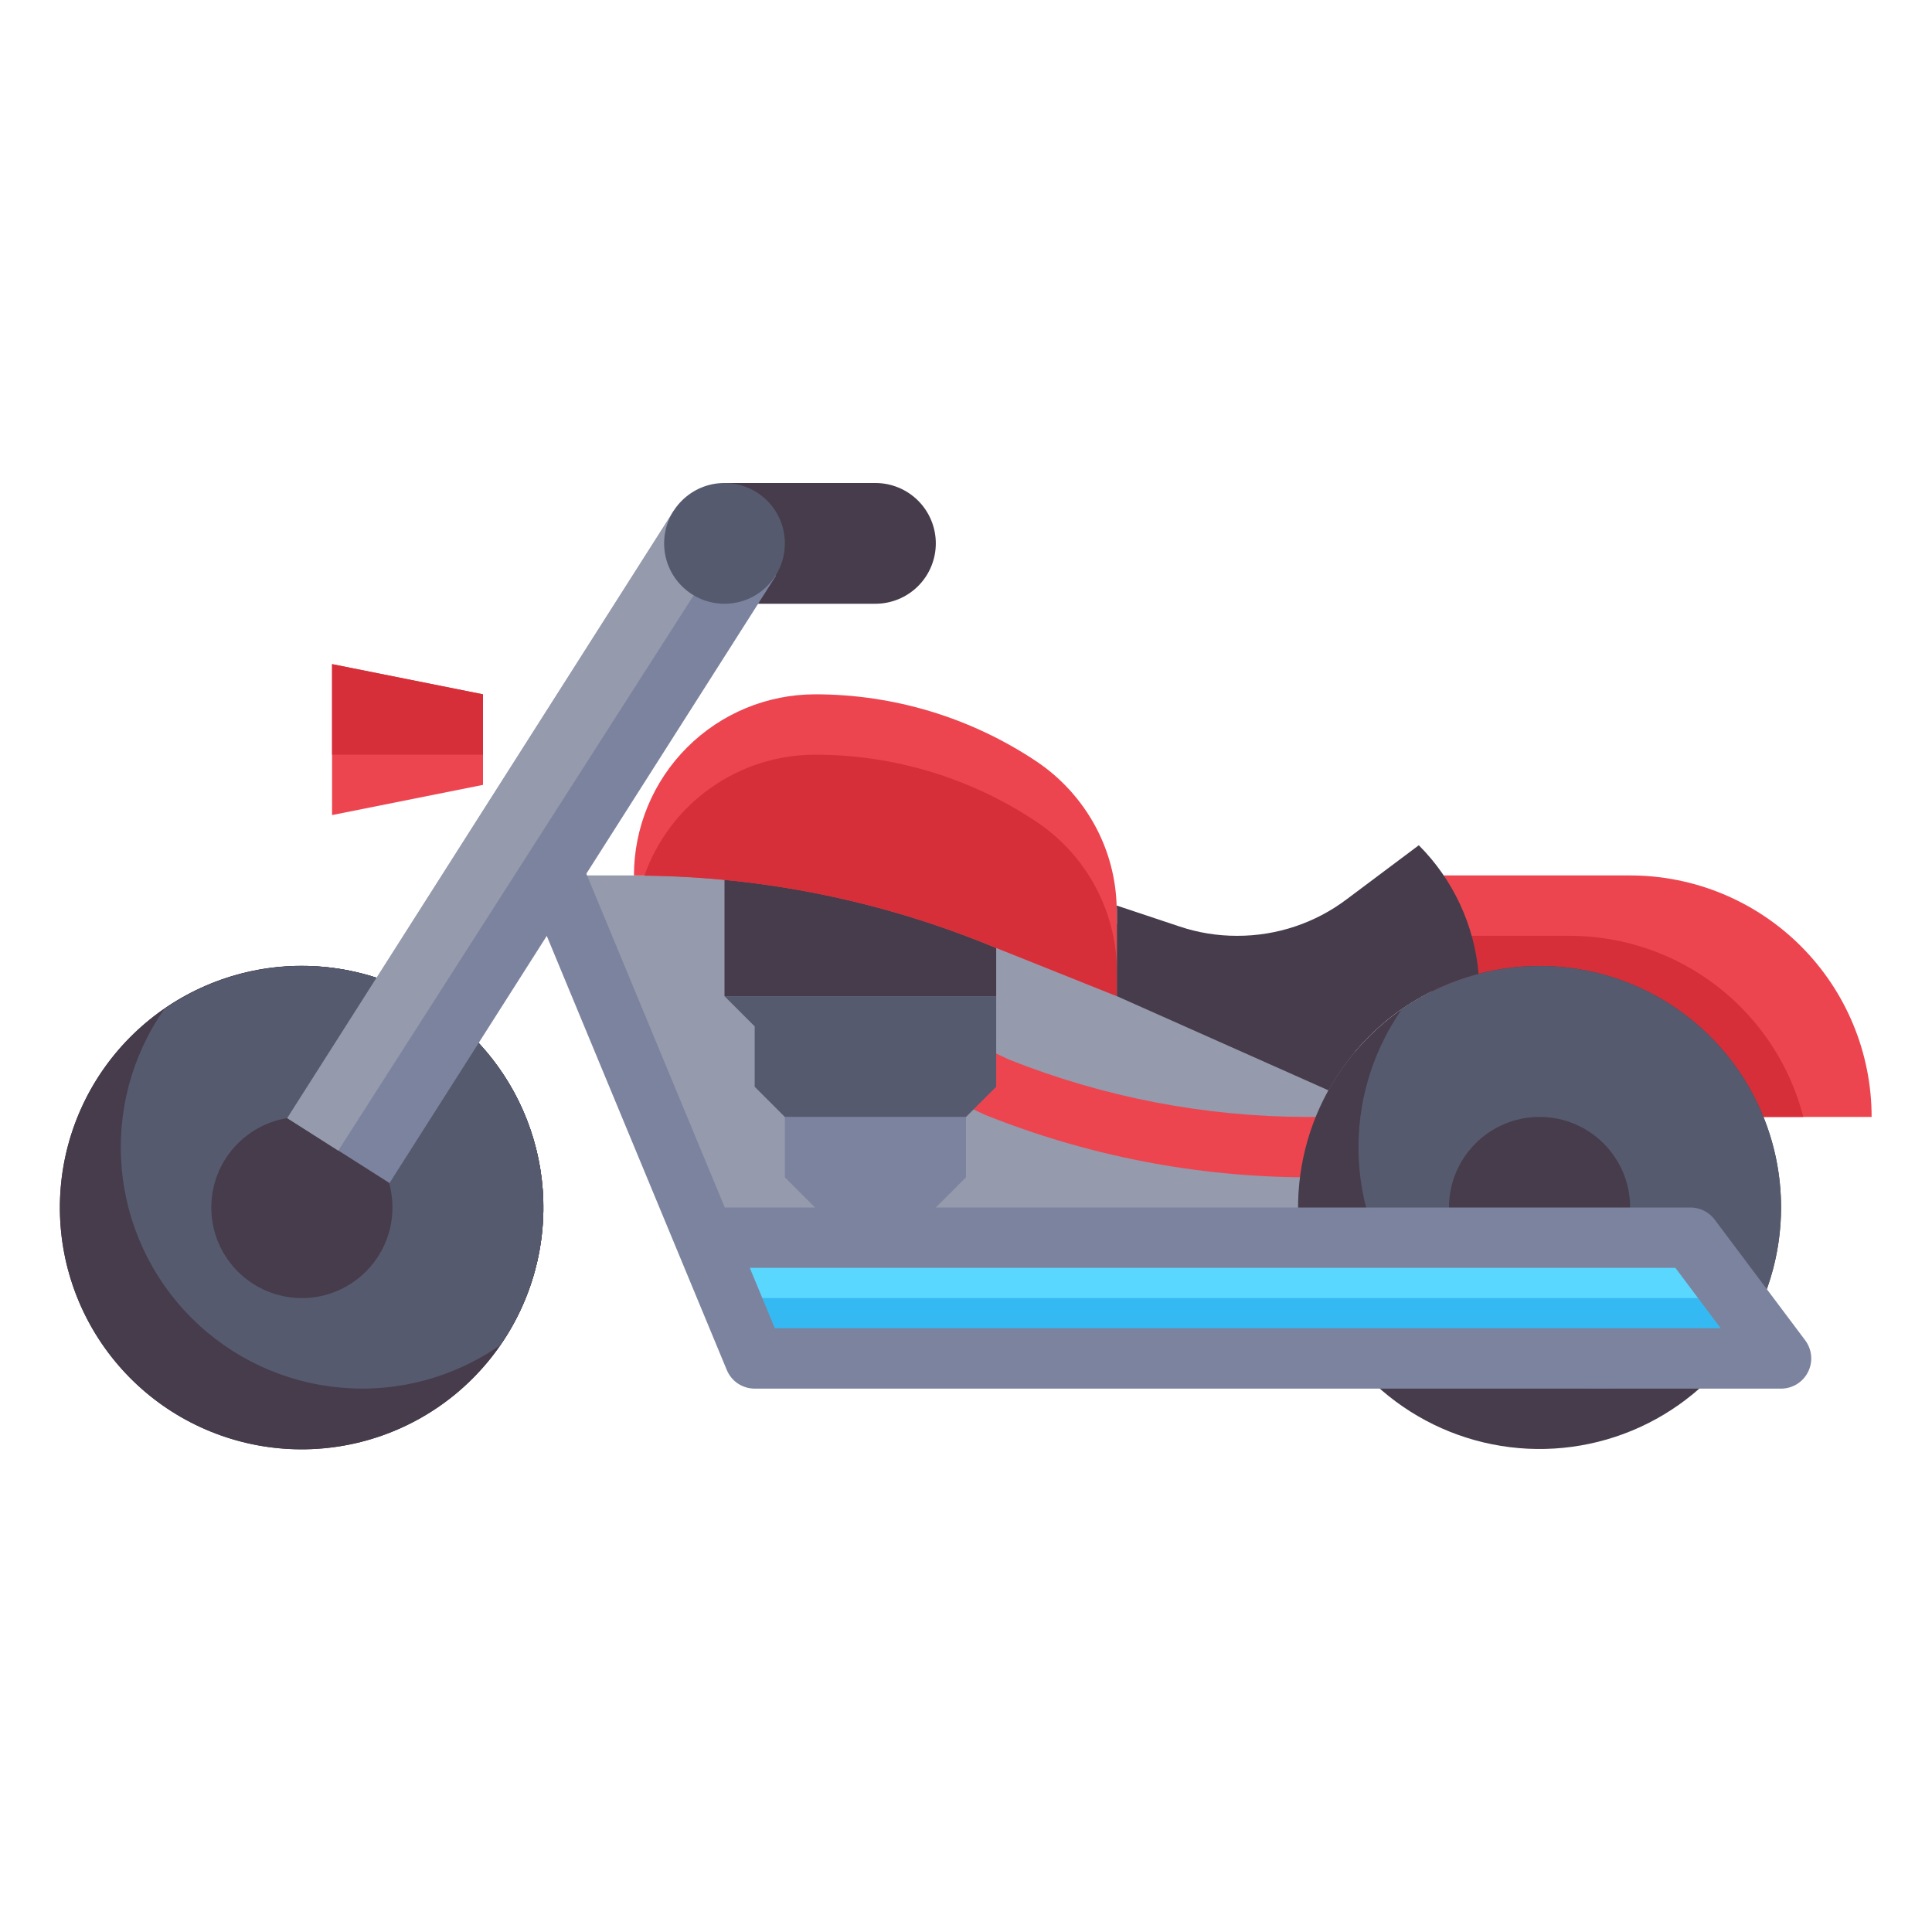 <svg width="64" height="64" viewBox="0 0 64 64" fill="none" xmlns="http://www.w3.org/2000/svg">
<path d="M18 29H34L47 36V41H24L18 29Z" fill="#959AAC"/>
<path d="M45.668 39H43.252C39.612 38.986 36.007 38.283 32.628 36.929L30.911 36.129L31.762 34.318L33.425 35.1C36.554 36.345 39.889 36.99 43.257 37H45.668V39Z" fill="#ED454F"/>
<path d="M33 29.5V33H24V29H32L33 29.5Z" fill="#463C4B"/>
<path d="M32 37V39L30 41H28L26 39V37H32Z" fill="#7C839F"/>
<path d="M33 33V36L32 37H26L25 36V34L24 33H33Z" fill="#555A6E"/>
<path d="M62 37C62 34.878 61.157 32.843 59.657 31.343C58.157 29.843 56.122 29 54 29H47.825L47 37H62Z" fill="#ED454F"/>
<path d="M52 31H47.62L47 37H59.738C59.295 35.284 58.295 33.764 56.894 32.678C55.494 31.592 53.772 31.002 52 31Z" fill="#D62F39"/>
<path d="M59 40C59 41.582 58.531 43.129 57.652 44.445C56.773 45.76 55.523 46.785 54.062 47.391C52.6 47.996 50.991 48.155 49.439 47.846C47.887 47.538 46.462 46.776 45.343 45.657C44.224 44.538 43.462 43.113 43.154 41.561C42.845 40.009 43.004 38.4 43.609 36.938C44.215 35.477 45.24 34.227 46.555 33.348C47.871 32.469 49.418 32 51 32C53.122 32 55.157 32.843 56.657 34.343C58.157 35.843 59 37.878 59 40Z" fill="#463C4B"/>
<path d="M51 32C49.367 31.999 47.774 32.5 46.435 33.435C45.363 34.975 44.866 36.842 45.032 38.711C45.198 40.58 46.016 42.331 47.342 43.658C48.669 44.985 50.42 45.803 52.289 45.968C54.158 46.134 56.026 45.637 57.565 44.565C58.401 43.366 58.891 41.961 58.984 40.502C59.077 39.044 58.768 37.588 58.091 36.293C57.414 34.997 56.395 33.912 55.145 33.156C53.895 32.399 52.462 31.999 51 32Z" fill="#555A6E"/>
<path d="M51 43C52.657 43 54 41.657 54 40C54 38.343 52.657 37 51 37C49.343 37 48 38.343 48 40C48 41.657 49.343 43 51 43Z" fill="#463C4B"/>
<path d="M37 30.21V33L32.57 31.23C28.89 29.759 24.963 29.002 21 29C21.002 27.409 21.635 25.885 22.76 24.76C23.885 23.635 25.409 23.002 27 23C29.609 22.999 32.16 23.771 34.33 25.22C35.15 25.769 35.823 26.511 36.29 27.38C36.723 28.187 36.963 29.084 36.99 30C36.998 30.07 37.002 30.14 37 30.21Z" fill="#ED454F"/>
<path d="M34.328 27.218C32.158 25.771 29.608 24.999 27 25C25.759 25.001 24.548 25.387 23.536 26.105C22.523 26.823 21.758 27.837 21.346 29.008C25.193 29.049 28.998 29.802 32.571 31.228L37 33V32.211C37 31.223 36.756 30.25 36.29 29.379C35.824 28.508 35.15 27.766 34.328 27.218Z" fill="#D62F39"/>
<path d="M12.472 32.389C10.618 31.785 8.609 31.878 6.819 32.651C5.029 33.423 3.583 34.822 2.75 36.584C1.918 38.347 1.757 40.353 2.298 42.225C2.839 44.098 4.045 45.709 5.688 46.757C7.332 47.804 9.302 48.216 11.228 47.915C13.154 47.615 14.904 46.622 16.15 45.123C17.396 43.624 18.052 41.722 17.997 39.774C17.941 37.825 17.176 35.964 15.846 34.539L12.472 32.389Z" fill="#463C4B"/>
<path d="M12.472 32.389C11.298 32.009 10.052 31.905 8.831 32.087C7.61 32.268 6.448 32.73 5.435 33.435C4.363 34.975 3.866 36.842 4.032 38.711C4.198 40.58 5.015 42.331 6.342 43.658C7.669 44.985 9.42 45.803 11.289 45.968C13.158 46.134 15.025 45.637 16.565 44.565C17.611 43.064 18.111 41.25 17.98 39.425C17.849 37.6 17.096 35.875 15.846 34.539L12.472 32.389Z" fill="#555A6E"/>
<path d="M11 22V27L16 26V23L11 22Z" fill="#ED454F"/>
<path d="M16 23L11 22V25H16V23Z" fill="#D62F39"/>
<path d="M10 43C11.657 43 13 41.657 13 40C13 38.343 11.657 37 10 37C8.343 37 7 38.343 7 40C7 41.657 8.343 43 10 43Z" fill="#463C4B"/>
<path d="M12.472 32.389C10.618 31.785 8.609 31.878 6.819 32.651C5.029 33.423 3.583 34.822 2.75 36.584C1.918 38.347 1.757 40.353 2.298 42.225C2.839 44.098 4.045 45.709 5.688 46.757C7.332 47.804 9.302 48.216 11.228 47.915C13.154 47.615 14.904 46.622 16.15 45.123C17.396 43.624 18.052 41.722 17.997 39.774C17.941 37.825 17.176 35.964 15.846 34.539L12.472 32.389Z" fill="#463C4B"/>
<path d="M12.472 32.389C11.298 32.009 10.052 31.905 8.831 32.087C7.61 32.268 6.448 32.73 5.435 33.435C4.363 34.975 3.866 36.842 4.032 38.711C4.198 40.58 5.015 42.331 6.342 43.658C7.669 44.985 9.42 45.803 11.289 45.968C13.158 46.134 15.025 45.637 16.565 44.565C17.611 43.064 18.111 41.25 17.98 39.425C17.849 37.6 17.096 35.875 15.846 34.539L12.472 32.389Z" fill="#555A6E"/>
<path d="M10 43C11.657 43 13 41.657 13 40C13 38.343 11.657 37 10 37C8.343 37 7 38.343 7 40C7 41.657 8.343 43 10 43Z" fill="#463C4B"/>
<path d="M59 45H25L23.34 41H56L59 45Z" fill="#35B9F3"/>
<path d="M24.17 43H57.5L56 41H23.34L24.17 43Z" fill="#5AD7FF"/>
<path d="M24 16H29C29.53 16 30.039 16.211 30.414 16.586C30.789 16.961 31 17.47 31 18C31 18.53 30.789 19.039 30.414 19.414C30.039 19.789 29.53 20 29 20H24" fill="#463C4B"/>
<path d="M9.526 37.042L22.329 16.92L25.706 19.069L12.903 39.19L9.526 37.042Z" fill="#7C839F"/>
<path d="M22.312 16.926L9.513 37.04L11.205 38.117L24.057 18.036L22.312 16.926Z" fill="#959AAC"/>
<path d="M24 20C25.105 20 26 19.105 26 18C26 16.895 25.105 16 24 16C22.895 16 22 16.895 22 18C22 19.105 22.895 20 24 20Z" fill="#555A6E"/>
<path d="M48.98 32.26C47.932 32.531 46.951 33.013 46.096 33.677C45.242 34.34 44.532 35.172 44.01 36.12L37 33V30.21C37.002 30.14 36.998 30.07 36.99 30H37L39.07 30.69C39.685 30.897 40.331 31.002 40.98 31C42.29 31.004 43.565 30.579 44.61 29.79L47 28C48.141 29.143 48.842 30.651 48.98 32.26Z" fill="#463C4B"/>
<path d="M59 46H25C24.802 46 24.609 45.941 24.444 45.832C24.28 45.722 24.152 45.566 24.076 45.383L17.347 29.158L19.195 28.393L24.009 40H56C56.155 40 56.308 40.036 56.447 40.106C56.586 40.175 56.707 40.276 56.8 40.4L59.8 44.4C59.911 44.549 59.979 44.725 59.996 44.91C60.013 45.095 59.977 45.281 59.894 45.447C59.811 45.613 59.684 45.753 59.526 45.851C59.368 45.948 59.186 46 59 46ZM25.668 44H57L55.5 42H24.838L25.668 44Z" fill="#7C839F"/>
</svg>
